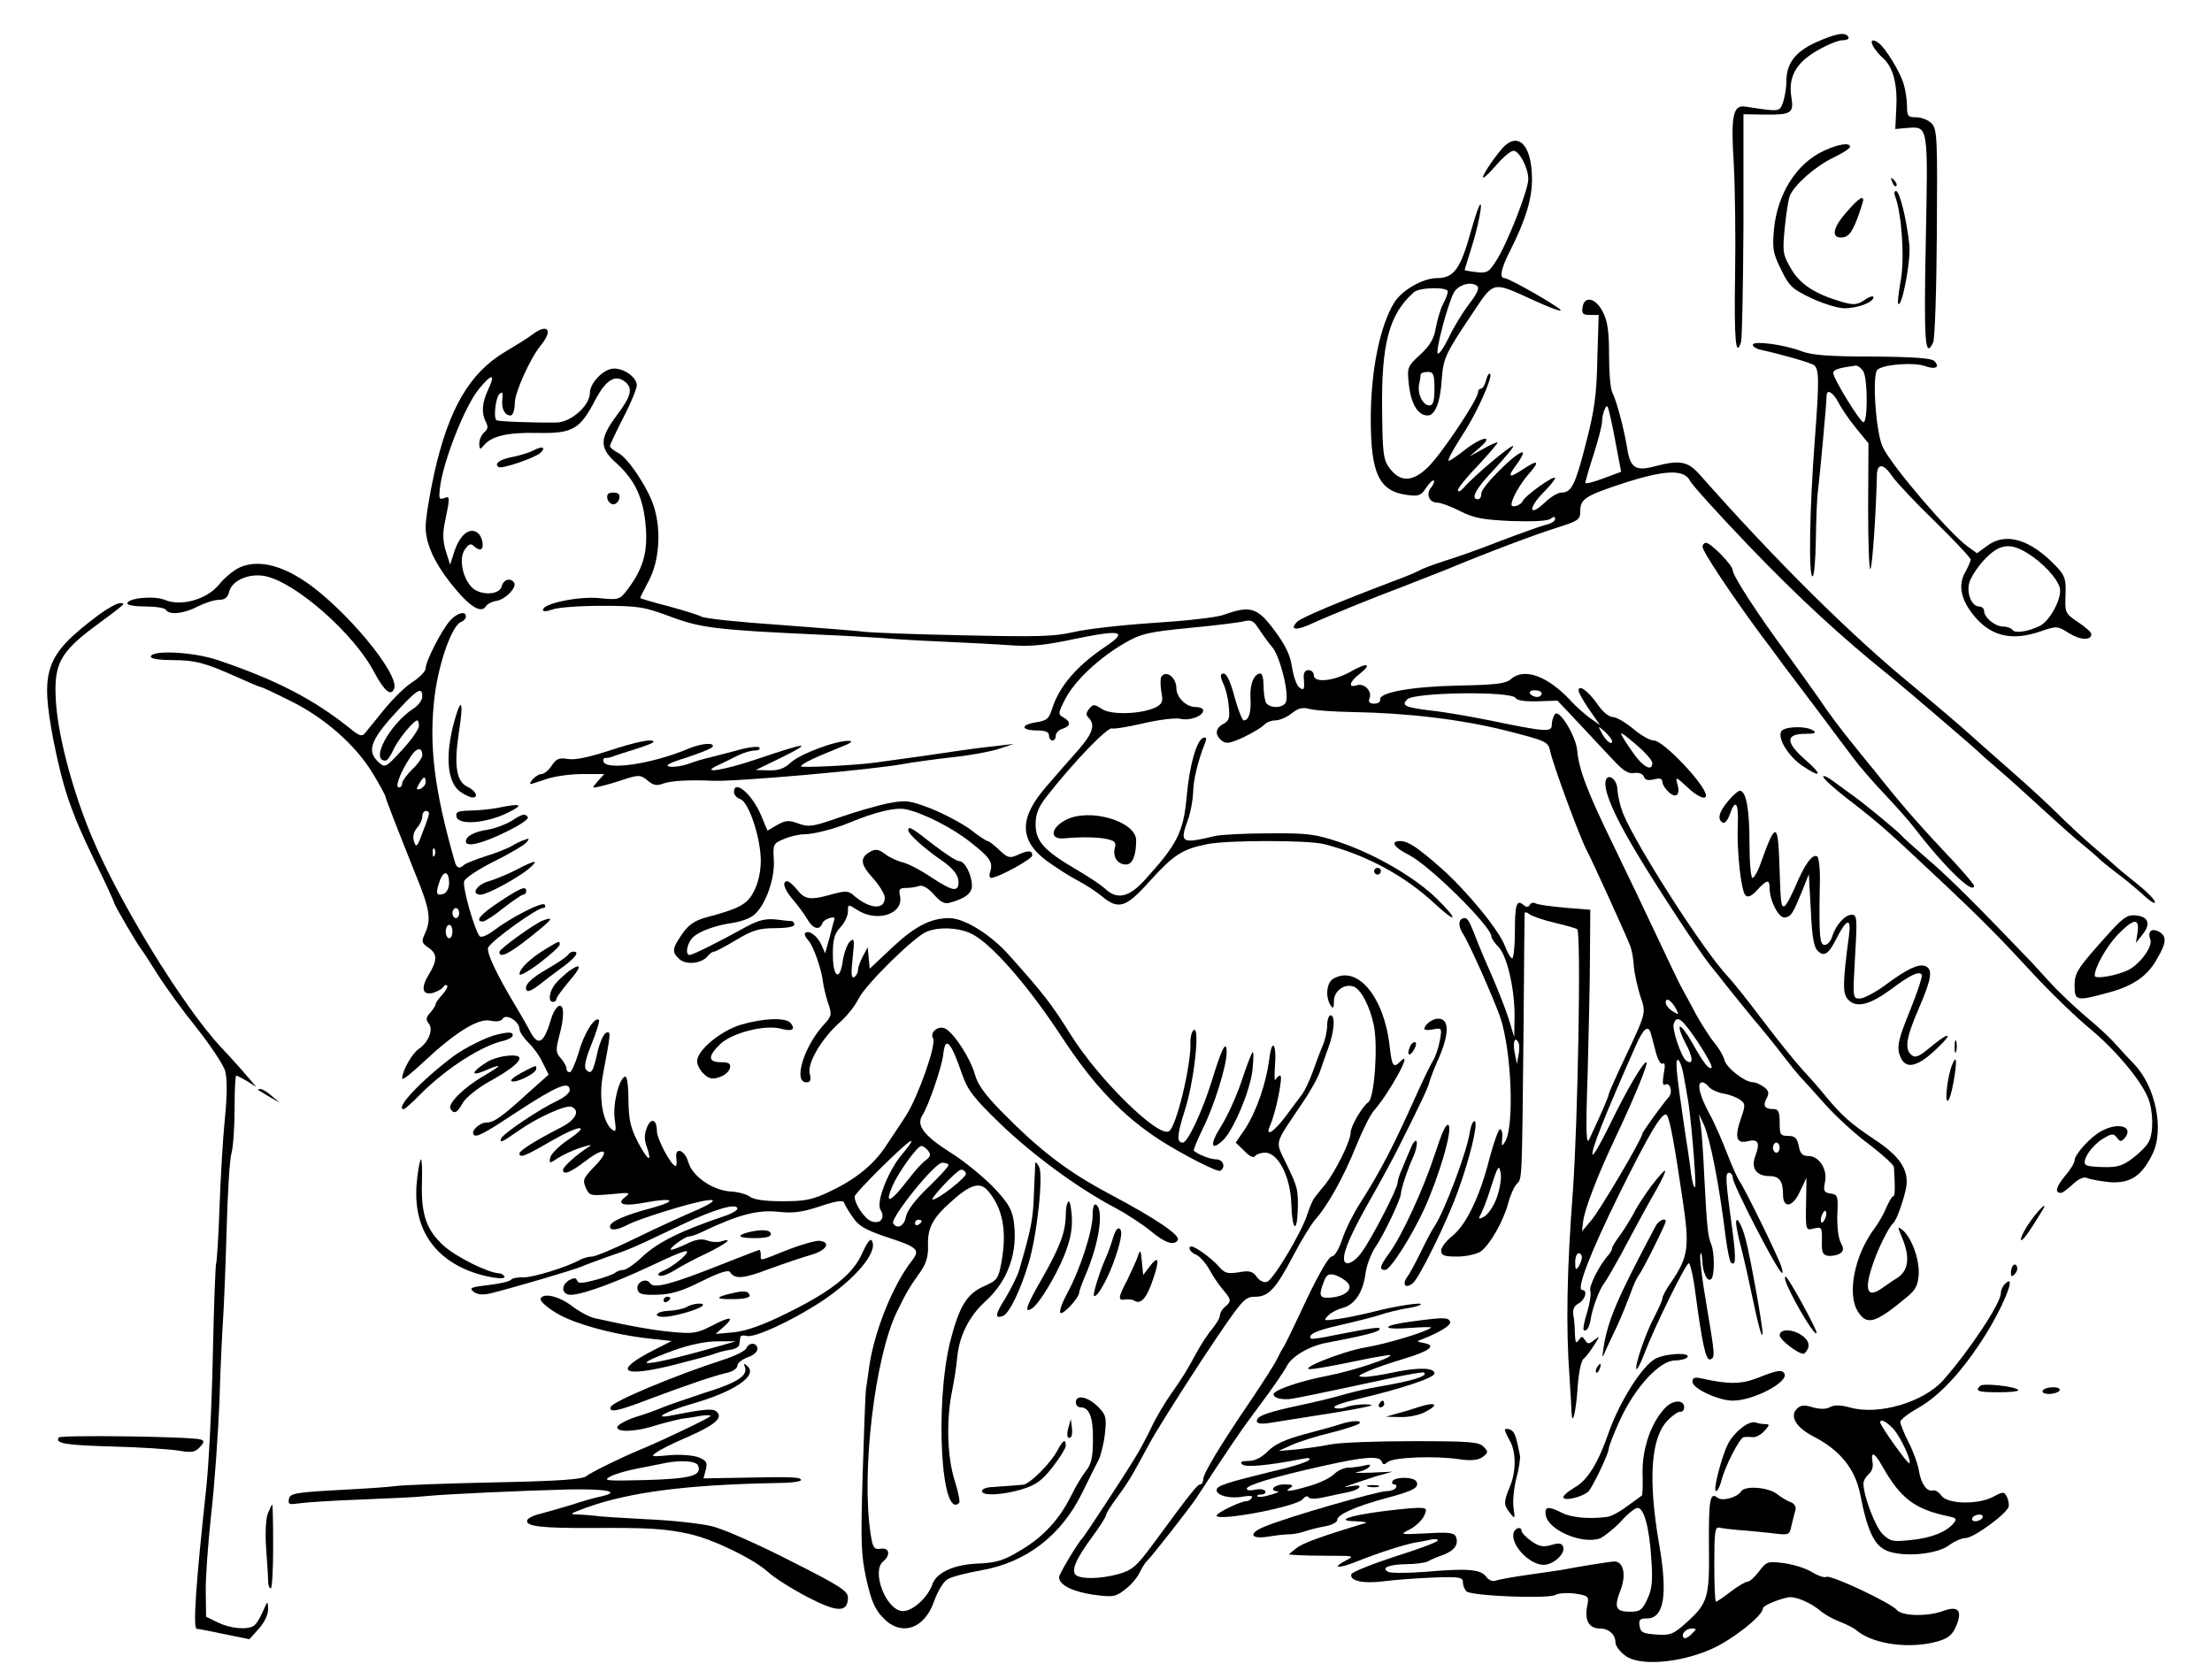 <?xml version="1.0"?>
<svg
    xmlns:rdf="http://www.w3.org/1999/02/22-rdf-syntax-ns#"
    xmlns="http://www.w3.org/2000/svg"
    xmlns:cc="http://web.resource.org/cc/"
    xmlns:dc="http://purl.org/dc/elements/1.1/"
    xmlns:svg="http://www.w3.org/2000/svg"
    xmlns:inkscape="http://www.inkscape.org/namespaces/inkscape"
    xmlns:sodipodi="http://sodipodi.sourceforge.net/DTD/sodipodi-0.dtd"
    xmlns:ns1="http://sozi.baierouge.fr"
    xmlns:xlink="http://www.w3.org/1999/xlink"
    viewBox="0 0 660 501"
    version="1.0"
  >
  <g
      transform="translate(0 501) scale(.1 -.1)"
    >
    <path
        d="m5419 4884c-62-28-89-63-89-117 0-20-5-48-10-63-11-28-8-28-114-12-35 5-42-29-33-168 4-71 6-223 4-337-3-192 2-248 18-197 3 11 6 168 7 349v330l62-1c80-1 89 4 81 52-10 60 14 103 77 139 29 17 63 31 76 31s20 4 17 10c-9 15-35 11-96-16z"
    />
    <path
        d="m5589 4872c5-9 18-26 30-36 30-27 43-79 39-149l-3-62 34 3c65 5 64 12 57-340-6-304-2-350 22-300 5 9 10 156 11 325 2 281 1 311-15 328-9 10-30 19-46 19-25 0-28 3-28 33 0 17-4 47-10 66-9 34-55 109-75 123-18 13-26 8-16-10z"
    />
    <path
        d="m4483 4568c-30-35-65-88-57-88 4 0 22 18 41 40s41 40 49 40c17 0 44-51 44-85 0-32-65-198-97-245-20-32-27-36-58-32-19 2-35 5-35 6 0 2 9 29 19 62 21 65 36 142 27 133-4-3-15-37-26-75-32-116-51-144-103-144-42 0-105-37-127-73-43-70-70-204-70-348 0-163 25-215 108-226 35-5 42-2 57 21 10 15 20 24 23 22 3-3-1-12-8-21-16-19-6-45 18-45 10 0 41-11 68-25 41-21 67-26 154-30 65-2 109 0 117 7 9 7 13 7 13-1 0-6-12-14-27-17-16-4-77-26-138-49-60-24-135-50-165-59-30-10-64-22-74-28-11-6-47-21-80-33-169-64-272-108-285-120-25-25-4-28 41-7 50 23 187 79 273 111 33 13 92 36 130 51 135 56 261 103 330 125 63 20 70 24 70 48 0 38 14 47 126 84 126 41 183 43 201 9 7-14 87-102 177-196 146-152 273-270 429-395 46-38 251-213 262-225 3-3 25-23 50-44s86-76 136-122 104-94 120-106c16-13 36-30 44-38 9-9 34-29 55-45 22-16 57-45 78-64 20-19 37-30 37-24 0 7-21 29-47 50s-57 46-68 56-45 40-75 65c-30 26-75 68-100 93s-83 79-130 120-105 93-130 115c-25 23-101 88-170 145-187 153-410 374-638 632-36 41-60 45-136 25-56-15-72-4-81 55-10 60-32 142-44 165-6 10-10 61-10 111 0 69-4 102-18 129-21 43-56 51-61 15-3-19 1-23 22-23h26l-4-132c-2-108-9-155-34-251-32-125-43-147-73-147-11 0-34-14-51-31-46-43-49-16-4 30 20 20 36 40 36 44 0 12-91-53-97-69-5-12-33-21-33-10 0 17 24 59 50 90 36 40 30 46-15 16-44-29-49-25-19 15 14 19 22 35 16 35-19 0-122-103-122-122 0-10-4-18-10-18-24 0-6 33 50 91 32 35 57 65 55 68-5 5-119-91-147-124-10-11-17-15-18-8 0 7 28 41 63 77 34 37 59 66 55 66s-24-9-45-21l-38-21 30 26c46 40 6 33-46-8-24-19-45-33-47-31s7 20 20 42c13 21 29 47 36 58 33 54 73 145 69 157-2 7-8 1-12-14-4-16-11-28-16-28s-9-5-9-11c0-21-109-184-149-223-46-45-83-46-115-3-18 24-21 43-22 169-3 203 21 291 95 356 18 15 101 16 101 2 0-6-7-24-15-39-8-16-17-48-21-70-5-31-17-52-46-79-39-36-40-38-34-92 7-57 27-90 56-90 22 0 38 40 42 110 5 62 11 75 91 194 66 99 58 97 185 39 41-19 76-32 79-30 5 6-154 97-168 97-16 0-10 29 16 80 48 95 68 160 66 223-2 96-42 135-88 85zm-100-466c-20-26-47-71-60-99-14-29-29-51-33-48-8 5 29 146 48 182 13 23 50 34 69 20 8-6 2-21-24-55zm-103-252c0-37-4-50-15-50-19 0-36 33-31 62 3 13 5 26 5 31 1 4 10 7 21 7 17 0 20-7 20-50zm539-153l18-95-54-20c-29-11-53-17-53-13 0 3 11 42 25 85s25 87 25 97c0 21 11 51 16 46 3-2 13-47 23-100z"
    />
    <path
        d="m5442 4560c-81-37-139-128-149-235-5-56-3-71 21-119 24-50 34-59 91-86 34-16 79-30 98-30 40 0 87 18 87 33 0 5-12 2-26-8-23-15-33-16-68-6-79 23-125 52-152 99-24 41-26 50-19 120 4 42 11 86 15 97 13 33 78 90 131 115 27 13 49 27 49 32 0 13-33 9-78-12z"
    />
    <path
        d="m5646 4467c3-10 9-15 12-12s0 11-7 18c-10 9-11 8-5-6z"
    />
    <path
        d="m5655 4423c19-52 28-179 17-246-7-38-11-72-8-74 11-11 38 130 33 176-8 76-29 161-40 161-5 0-6-8-2-17z"
    />
    <path
        d="m5507 4374c-41-47-44-78-6-72 19 3 33 27 56 101 9 29-10 18-50-29z"
    />
    <path
        d="m1589 4012c-13-10-50-33-82-52-106-63-168-170-211-361-14-64-26-136-26-161 0-54 29-114 89-186 46-55 78-73 91-51 5 7 19 14 32 16 26 4 61 40 52 54-10 16-32 10-37-11-7-27-67-28-91-1-27 30-37 86-19 111 11 16 18 19 26 11 6-6 15-11 19-11 14 0 9 37-6 49-23 19-52-3-69-51l-14-43-13 41c-9 31-10 53-1 93 14 68 14 72-5 64-14-5-15 0-11 33 10 80 74 241 115 292 40 49 52 48 28-2-18-39-20-69-6-96 7-13 6-21-5-30-8-7-15-22-15-34 1-18 2-19 13-6 22 28 70 40 160 38 106-2 127 10 173 98 32 61 60 78 90 54 23-20 17-43-26-100-52-70-52-97 0-143 56-51 81-106 87-192 6-77-10-127-59-190-19-24-24-26-80-20-61 6-168-16-168-35 0-6 11-5 28 1 15 6 81 11 147 11 110 0 127-3 205-32 90-34 139-40 445-54 72-3 155-8 185-10 30-3 114-8 185-11 72-3 164-8 205-11 57-4 102 1 186 19 140 29 162 24 92-23-85-57-137-118-158-183-10-32-16-38-51-43-46-8-42-24 7-24 24 0 34-5 34-15 0-8 5-15 10-15 6 0 10 6 10 14s9 18 20 21c25 8 26 21 3 34-17 9-16 13 6 56 29 55 101 122 177 166 49 28 70 33 192 45 75 7 149 16 164 20 22 5 29 1 44-23 10-15 27-39 39-53 24-27 52-139 42-165-8-20-53-20-61 1-3 9-6 31-6 50s-4 34-9 34c-19 0-32-31-30-72 3-44-5-68-20-68-4 0-16 29-26 65-16 61-29 84-41 72-3-3 0-15 6-27s14-41 16-65c4-37 2-45-15-55-25-13-27-33-6-50 13-11 24-9 66 10 27 13 55 30 61 37s21 13 33 13 34 9 49 21c20 16 33 19 54 13 15-4 72-8 127-9 168-3 324-22 457-55 125-32 127-33 134-64 8-39 90-261 109-295 15-28 117-252 130-286 4-11 9-38 10-60 2-22 11-61 19-87 18-52 19-48-48-190-25-53-46-100-46-104 0-6-23-59-58-134-9-20-11 22-5 190 3 118 7 278 7 355l1 140-76 6c-42 4-81 9-87 13-6 3-14 2-17-4-5-8-11-8-19-1-21 18-26 2-26-81 0-43-4-78-8-78s-14 16-21 35c-17 48-115 167-192 235-71 62-96 79-121 80-31 0-19-19 25-41 63-32 247-214 247-244 0-5 9-19 21-31 26-27 49-127 48-209l-1-60-17 56c-10 31-33 89-51 130s-36 83-40 94c-23 60-30 75-39 75-19 0-22-21-7-45 19-28 91-191 112-250 34-99 43-325 15-372-10-16-11-15-9 9 2 15-1 27-6 28-5 0-19-39-32-88-28-112-69-197-111-231-18-14-33-34-33-43 0-15 9-18 48-18 27 0 57 7 70 15 28 21 67 89 82 144 6 24 18 50 26 58 16 16 15 6 20 478 1 176 3 324 3 329 1 5 7 4 14-2s42-18 76-26c35-8 65-17 67-19 12-12 2-576-13-782-18-236-21-406-10-555 3-47 6-94 6-104 2-46 13-1 18 70 3 46 10 82 18 89 7 5 21 24 31 40 18 28 18 29 1 16-16-13-20-13-28 0-8 12-10 12-19-1-7-11-10-7-11 20 0 19-2 45-5 57-2 15 3 26 16 33 20 11 28 40 11 40-19 0 23 109 110 286 92 186 132 253 143 235 9-13 23-92 46-248 22-146 18-173-34-250-15-21-26-42-26-48s-11-30-24-55c-27-51-60-149-53-156 2-2 12 17 22 43 31 82 125 273 134 273 4 0 14-42 20-92 20-149 31-200 44-195 15 5 14 12-12 167-12 69-20 134-18 145s5 4 6-15c1-39 16-68 27-57 10 10 10 78 0 103-10 24-13 47-21 204-3 69-8 139-11 155l-5 30 15-32c19-43 46-180 65-336 5-38 12-71 15-74 15-15 16 10 6 88-22 159-23 179-11 179 6 0 11-7 11-15 0-9 30-73 66-143 67-129 93-169 79-122-9 29-112 239-125 255-5 7-21 42-35 78-14 37-38 93-55 124-30 55-38 93-21 93 5 0 14-6 20-14 7-8 27-17 45-20s40-12 49-19c15-11 15-16 1-56-19-55-13-75 20-67 32 8 38-4 24-42-15-38 2-62 42-62 29 0 40-15 40-55 0-43 29-38 50 8l20 42-1-65c-2-94-2-93 24-86 22 5 24 3 23-37-1-35 2-42 19-45 11-1 27 2 35 7 11 8 12 14 2 33-7 13-11 50-10 83 3 56 1 60-20 63-20 3-22 8-17 33 9 38-17 79-49 79-18 0-25 7-29 30-5 24-12 30-32 30-23 0-25 4-25 40 0 32-4 40-18 40-27 0-33 10-21 32 8 15 7 23-8 34-10 7-24 14-32 14-25 0-80 43-86 67-3 12-16 34-29 50-13 15-37 53-54 83-16 30-37 69-46 85-9 17-41 84-72 150s-89 188-129 270c-79 162-104 228-109 285-4 44-55 127-67 108-5-7-9-21-9-32 0-22-21-20-185 14-55 11-133 25-173 29-80 10-92 15-73 34 21 21 310 25 323 4 5-8 29-11 66-10l59 2 68-72c37-40 83-89 103-110 26-28 42-37 58-34 14 2 25-2 29-11 3-10 13-12 30-8 18 5 25 2 25-7 0-8 9-22 19-31 23-21 36-7 25 27-5 19-2 18 28-10 31-30 58-42 58-27 0 30-127 164-155 164-12 0-40 16-62 35-23 19-50 35-61 35s-31 16-46 39c-28 39-56 60-56 40 0-6 14-31 32-57l32-46-30 21c-16 12-40 33-54 48-70 77-142 104-182 68-15-13-44-17-156-19-142-3-239-21-234-42 1-7-7-12-18-12-13 0-18 5-14 15 9 22-15 47-37 40-28-9-23 10 8 34 39 31 22 35-28 6-50-28-109-34-109-10 0 8-7 15-16 15-10 0-15-8-14-22 3-36 1-41-14-29-8 7-17 34-21 60-5 35-19 65-52 109-51 69-72 76-152 47-23-8-114-18-208-24-93-6-199-18-238-27-60-14-108-15-335-10-146 3-278 8-295 11-16 2-128 11-248 20-119 8-225 19-235 25-9 5-54 19-99 31-46 12-83 23-83 24 0 2 12 26 27 54 30 58 36 147 15 216-16 55-77 147-107 163-14 7-25 16-25 21 0 4 18 42 40 85 22 42 40 86 40 96 0 23-36 50-68 50-30 0-72-42-72-73 0-37-56-87-99-88-70-1-176 3-180 7-9 8-2 67 9 78 9 8 11 5 9-14-4-29 7-50 24-50 7 0 13 15 13 38 1 34 47 134 78 172 37 45 20 66-25 32zm3011-1072c0-5-6-10-14-10s-18 5-21 10c-3 6 3 10 14 10 12 0 21-4 21-10zm210-142c0-14-19 1-31 25-12 22-12 22 10 3 11-11 21-23 21-28zm120-65c0-28-30-11-62 37-43 63-42 65 10 21 29-24 52-50 52-58zm71-734c9-18 9-19-10-7-12 7-21 19-21 26 0 17 17 7 31-19zm65-99c26-39 44-73 41-76-7-8-24 13-58 74-17 30-33 51-37 48-3-4 5-27 18-51 22-41 23-65 2-51-15 9-44 95-38 111 10 27 24 16 72-55zm-141 28c2-7 9-32 15-56s15-40 21-36c7 4 8-7 3-31-4-25-3-36 4-32 14 9 24-21 12-36-25-29-80-106-80-111 0-14-128-231-153-259l-27-32 4 32c5 37 43 136 96 248 57 120 100 225 92 225-10-1-57-80-109-187-25-51-48-92-51-89-7 8 36 116 128 324 23 52 37 64 45 40zm-394-66l-5-27-6 30c-7 33-1 54 10 35 4-6 4-23 1-38zm494-69c5-27 9-52 10-58 9-40 27-255 23-266-3-8-8 9-12 36-3 28-13 93-21 145-24 164-28 203-17 196 5-3 13-27 17-53zm285-208c0-8-4-15-10-15-5 0-10 7-10 15s5 15 10 15c6 0 10-7 10-15zm-845-152c-9-24-26-48-37-54-17-9-18-8-9 9 6 11 18 42 26 68 25 78 28 82 33 50 2-16-4-49-13-73zm981-59c-4-9-9-15-11-12-3 3-3 13 1 22s9 15 11 12c3-3 3-13-1-22zm-726-116c0-7-5-20-10-28-8-12-10-9-10 13 0 15 5 27 10 27 6 0 10-6 10-12z"
    />
    <path
        d="m5230 3981c0-6 12-13 28-16 52-11 147-38 155-45 15-13 15-48 2-221-16-209-19-409-7-409 5 0 9 49 10 108 1 60 3 128 7 153 6 51 25 258 25 277 0 23 19 12 36-20 9-18 33-53 53-77l36-44-1-194c0-107 3-188 7-181 6 11 17 175 19 276 0 41 19 41 47-1 13-18 70-79 128-135 58-57 105-107 105-112 0-4-7-21-16-37-24-41-12-89 34-140 49-53 108-65 188-38 52 18 53 17 88-5 34-21 66-22 66-2 0 5-18 21-39 35-39 26-40 28-38 81 2 48-2 58-27 85-78 82-151 104-207 62l-30-22-28 20c-54 39-224 237-253 296-21 41-33 219-16 232 20 16 107 22 140 11 33-12 48-4 29 15-8 8-62 12-184 13-129 0-182 4-212 16-53 20-145 32-145 19zm330-80c13-25 13-151 0-151-10 0-90 130-90 147 0 10 16 15 67 22 7 0 17-8 23-18zm488-541c46-28 91-76 98-105s-29-98-60-113c-35-17-74-23-81-12-3 5-16 10-27 10-25 0-58 27-58 47 0 7-7 13-15 13-21 0-37 37-30 68 3 15 23 47 44 70 45 48 76 54 129 22z"
    />
    <path
        d="m1590 3665c-14-7-42-15-62-19-37-7-55-20-40-30 10-6 110 28 125 43 17 17 5 21-23 6z"
    />
    <path
        d="m1812 3523c2-10 10-18 18-18s16 8 18 18c2 12-3 17-18 17s-20-5-18-17z"
    />
    <path
        d="m5080 3378c0-14 85-141 167-253 29-38 64-86 78-105 15-19 60-80 102-135 41-55 88-118 105-140 16-22 57-69 91-105s75-82 90-102c90-117 177-201 177-171 0 3-26 34-57 68-107 113-162 176-240 275-7 8-38 46-69 85-31 38-73 94-93 125-21 30-66 93-100 140-86 116-161 232-161 248 0 15-65 82-80 82-5 0-10-5-10-12z"
    />
    <path
        d="m714 3316c-17-8-44-30-60-50-36-45-114-67-163-46-32 13-111 5-111-11 0-5 24-9 54-9s58-4 61-10c10-16 53-12 95 10 22 11 50 20 64 20 17 0 26 7 30 25 9 34 62 56 110 45 92-21 264-173 323-287 30-56 50-72 59-48 17 43-147 240-266 320-76 51-144 65-196 41z"
    />
    <path
        d="m293 3174c-159-120-174-163-133-376 28-140 52-212 121-354 33-67 59-124 59-127 0-6 69-125 83-142 4-5 26-39 48-74s74-107 116-159c41-52 80-110 85-129 6-23 6-72-1-141-6-59-13-179-16-266s-8-162-10-166c-2-3-7-128-10-276s-12-327-20-399c-30-276-40-415-28-416 9-1 17-2 98-19l59-12 28 31c17 19 28 42 28 59-1 26-1 26-16-8-8-19-20-38-27-42-20-13-70-8-107 10l-35 17-1 75c-1 41 7 145 16 230 10 85 21 241 25 345 3 105 9 215 11 245s7 145 10 255 9 216 15 235c5 19 9 79 9 133 0 53 2 97 5 97s18-8 33-17l27-17-30 35c-16 19-50 57-76 84-114 123-304 433-386 630-60 144-104 315-107 418-4 95 16 132 112 204 101 75 99 73 80 73-9 0-38-16-65-36z"
    />
    <path
        d="m1343 3158c-25-28-73-121-73-143 0-8-18-27-40-41s-60-52-85-83-50-62-56-69c-9-11-17-8-42 12-110 89-223 147-397 206-74 25-200 31-200 10 0-6 28-10 64-10 69 0 98-8 194-51 35-16 66-29 69-29 4 0 44-19 90-42 102-50 197-134 247-219 20-33 36-63 36-66 0-5 35-95 91-235 42-103 46-132 27-174-11-24-10-28 10-42 27-18 28-37 1-81-24-40-19-62 13-54 13 4 26 11 30 17s9 8 12 5-3-15-14-27-20-24-20-28-7-16-16-26c-13-14-14-21-5-32 15-18 0-56-29-76-21-14-50-66-50-89 0-6 28 16 63 49 95 89 164 132 200 124 19-4 32-2 37 6 10 16 50-8 50-31 0-8 12-26 26-40 14-13 34-40 43-60l18-36-56-50c-82-75-107-93-129-93-21 0-49-26-38-37 8-8 34 6 126 67 122 80 160 96 160 66 0-7-17-22-37-31-55-26-162-98-168-113-5-15 4-10 50 22 56 40 142 79 160 73 27-11 13-39-30-61-78-40-125-70-125-78 0-15 16-9 95 37 87 50 121 51 48 2-26-18-49-41-51-51-4-19-3-19 23-2 14 9 45 24 68 31 28 9 36 10 23 2-36-23-76-59-76-68 0-17 21-9 67 26 58 45 76 34 27-16-34-35-36-41-26-64 11-24 14-24 74-19 57 6 61 5 44-8-29-22-6-29 58-17 87 16 100 6 21-16-80-21-125-41-125-55s21-12 55 6c33 17 183 64 230 71 41 7 23-8-44-36-30-13-105-47-166-77s-119-54-128-54c-10 0-25-4-35-9-41-23-140-53-169-53-18 1-35-3-38-7-3-5-33-12-67-16-53-6-59-9-45-20 12-9 28-10 50-5 62 15 252 71 272 80 11 5 47 18 80 30 65 22 70 24 219 95 99 47 166 66 166 48 0-5-15-14-32-20-134-45-206-80-253-125-22-21-47-38-55-38-9 0-20-4-25-9-6-4-32-14-59-21-38-10-51-11-54-2s-9 9-23 2c-22-13-25-36-5-43 21-8 119 25 241 82 87 41 115 52 115 45 0-10-43-44-70-56-15-6-20-12-12-15 7-3 27 5 45 16 17 11 60 34 94 50 60 29 85 49 44 36-10-3-28-2-41 3-16 6-35 3-61-10-21-10-42-18-46-18-12 1 40 40 53 40 6 0 24 6 40 14 109 52 167 67 232 59 40-4 68 0 119 17 44 15 68 19 71 12 2-6 13-26 26-44 17-26 37-38 99-59 95-31 103-38 79-70-57-72-112-209-128-314-4-27-8-59-10-70s-6-125-10-253c-6-205-5-242 11-315 14-62 25-90 49-114 53-58 124-36 153 48 10 28 27 58 39 65 11 8 58 20 104 28 133 24 237 104 299 231 19 39 41 83 49 98 7 15 16 51 19 80 5 47 3 55-22 80-30 29-65 36-65 12 0-8 6-15 14-15 26 0 38-29 37-97 0-52-5-73-21-93-11-14-30-45-42-70-36-73-83-125-150-165-52-32-73-38-124-41-76-2-129-26-142-62-15-42-62-83-91-80-49 6-91 119-56 148 23 19 19 42-7 38-20-3-24 3-30 42-29 184 12 529 78 665 27 56 39 76 72 122 16 24 22 45 21 75-2 52 13 82 67 130 58 53 87 62 111 35 45-52 58-120 41-214-9-49-12-54-53-72-51-23-73-60-100-165-46-188-27-535 27-481 3 3-3 34-14 68-22 70-25 180-7 267 6 30 13 75 15 99 6 64 36 124 84 167 69 63 99 149 84 244-6 34-19 54-63 100-31 31-86 76-123 99-82 52-106 83-85 114 18 29 56 140 61 177 6 60 22 45 57-57 16-46 34-70 116-149 96-92 232-192 343-250 30-16 76-46 101-66 44-37 72-47 83-29 9 14-63 63-204 138-124 66-206 128-322 246-48 49-71 80-79 110-13 47-61 122-88 137-21 11-48-11-37-29 11-17-45-175-81-231-20-30-47-72-61-92-35-53-87-96-162-132-56-27-76-31-146-31-54 0-86 5-97 14-10 7-35 14-56 15-54 3-115 45-127 87-11 38-41 48-36 12 2-13 1-23-2-23-13 0-56 81-56 104 0 36-18 42-30 10-8-19-8-37 0-57 17-50 3-42-27 15-22 43-27 66-28 126 0 43-4 71-10 69-18-6-37-81-31-126 5-36 4-41-8-32-28 23-40 96-27 164 24 126 24 130 10 125-8-3-19-28-26-57-13-60-19-69-34-54-7 7-3 30 16 77 15 37 25 70 22 72-12 12-45-41-60-96-10-33-22-60-27-60-6 0-10 5-10 12 0 6-8 20-17 30-15 16-15 25-5 64 16 58 16 97 0 92-7-3-17-18-22-34-23-79-40-89-65-41-6 12-25 45-41 72-58 96-91 166-83 178 14 23 145 117 163 117 6 0 9 4 5 10-6 10-99-37-153-78-19-14-36-21-41-16-15 18-52 147-46 164 3 10 43 36 89 59s89 48 96 56c11 13 10 14-6 8-10-3-28-12-39-19-11-6-45-20-75-29-30-10-59-21-65-26-14-13-22-11-28 9-62 217-78 350-60 496 13 101 52 210 79 220 8 3 14 10 14 16 0 18-26 11-47-12zm-83-227c0-10-12-27-27-36-71-47-129-155-83-155 6 0 16 15 24 33 13 29 60 87 71 87 3 0 5-8 5-17-1-10-23-42-51-72-48-52-50-53-69-36-36 32-25 65 46 143 68 75 84 85 84 53zm0-175c0-7-13-26-30-42-16-16-30-35-30-41 0-7-4-13-10-13-12 0 3 42 32 87 19 32 38 36 38 9zm10-80c0-8-7-16-15-20-13-4-14-2-5 14 13 23 20 26 20 6zm10-93c0-5-8-30-19-57-16-44-19-47-26-27-4 15-1 28 9 40 9 10 16 25 16 34s5 17 10 17c6 0 10-3 10-7zm17-125c-3-8-6-5-6 6-1 11 2 17 5 13 3-3 4-12 1-19zm43-84c0-14-7-27-15-31-23-8-26 0-14 35 12 36 29 34 29-4zm30-89c0-8-4-15-10-15-5 0-10 7-10 15s5 15 10 15c6 0 10-7 10-15zm-20-55c0-11-4-20-10-20-5 0-10 9-10 20s5 20 10 20c6 0 10-9 10-20zm1343-663c-41-47-80-144-66-167 15-24 1-44-26-35-20 6-51 51-51 74 0 11 163 172 169 166 2-3-10-19-26-38zm76 9c9-11 8-17-6-28-11-7-34-33-53-58-54-70-72-77-47-19 18 41 74 119 86 119 5 0 14-6 20-14zm61-43c0-5-27-34-60-66-38-36-63-69-67-88-5-28-26-39-38-20-9 16 124 181 146 181 10 0 19-3 19-7zm52-25c4-10-83-78-99-78-11 0 72 88 84 89 6 1 13-4 15-11zm-132-142c0-3-4-8-10-11-5-3-10-1-10 4 0 6 5 11 10 11 6 0 10-2 10-4z"
    />
    <path
        d="m3465 2990c-3-5-3-25 0-44 6-29 3-36-15-46-40-21-134-25-162-6-23 15-26 15-38 1-10-12-10-19-2-27 21-21 13-47-34-100-26-29-66-75-90-103-84-95-84-162-1-224 29-21 71-48 93-59 23-12 55-33 72-47 49-41 72-34 143 46 72 79 97 95 172 110 63 12 298 12 347 0 126-32 241-94 331-178 67-62 72-50 6 15-64 63-184 133-291 169-72 24-95 27-211 26-71 0-143-4-160-8-101-24-106-21-80 50 8 22 14 58 15 80 0 36 15 97 36 149 5 13 3 17-6 14-19-6-41-81-49-173-10-110-28-144-127-253-46-50-81-58-117-24-12 11-51 37-87 58-94 55-120 83-120 134 0 31 8 51 33 83 80 103 184 210 195 203 4-2 45 4 92 15 46 11 96 17 111 14 29-7 69 8 69 25 0 6-11 10-23 10-28 0-57 29-57 56 0 32-31 56-45 34z"
    />
    <path
        d="m1356 2859c-29-104-22-186 19-213 13-9 29-16 35-16 19 0 10 20-15 32-33 15-41 62-26 161 15 94 8 111-13 36z"
    />
    <path
        d="m5314 2826c-9-23 23-73 63-101 58-39 63-29 9 18-59 52-59 77 1 77 28 0 34 3 23 10-23 15-90 12-96-4z"
    />
    <path
        d="m1815 2769c-58-19-101-28-121-24-26 4-34 1-48-20-9-14-23-25-30-25s-19-7-26-15-10-15-7-15c2 0 24 7 47 15s72 15 108 15h65l-19-21c-19-22-19-22 6-16 14 3 46 12 72 21 44 14 49 14 70-3 17-15 28-17 48-9 22 8 79 11 145 8 63-4 480 33 570 50 28 5 93 14 145 20 52 5 115 17 140 25l45 15-50-6c-27-3-61-7-75-9s-79-11-145-21c-66-9-131-18-145-20-59-8-220-16-220-11 0 7 40 26 115 56 34 13 43 20 27 20-38 1-145-39-173-65-18-17-36-24-65-23l-39 1 80 39c93 46 72 44-75-6-103-35-178-46-114-17 16 8 42 20 57 28 16 8 38 14 48 14 11 0 18 4 15 9-3 4-29 2-58-6s-69-18-88-23c-19-4-49-13-67-20-17-6-42-10-55-8-16 3-2 11 50 27 39 13 75 27 78 32 8 14-33 11-71-5-114-48-255-67-255-36 0 6 3 9 8 8 4 0 14 1 22 5 8 3 39 13 68 22 28 9 52 18 52 21 0 11-53 0-135-27z"
    />
    <path
        d="m5440 2692c0-6 39-41 88-78 85-66 109-88 277-246 110-104 155-149 265-268 52-56 128-129 167-161 75-62 150-152 172-205 16-39 17-105 2-132-6-12-27-33-47-48-28-22-46-28-85-27-28 0-53 3-56 7-12 12 17 56 49 76 29 18 34 18 44 5s13-13 24-1c27 34-19 48-69 21-32-16-81-70-81-88 0-7-13-29-30-48-26-33-30-49-10-49 4 0 20 12 35 26 18 17 33 23 44 18 9-4 39-9 66-12 60-4 94 17 126 81 38 73 11 205-54 272-12 12-35 37-52 56-16 19-57 57-90 84-33 28-83 75-110 105-28 30-52 57-55 60-156 163-249 256-305 303-38 33-74 65-80 72-13 15-122 105-155 127-14 10-37 27-52 38-16 12-28 17-28 12z"
    />
    <path
        d="m4790 2671c0-32 29-98 84-191 56-96 196-310 229-351 12-14 33-41 47-59s50-62 80-99c31-36 71-86 90-111s41-52 49-61c9-9 43-47 76-84s93-92 133-121c39-30 72-60 73-67 4-66 3-87-2-87-4 0-12-15-20-32-7-18-23-47-36-64-60-80-83-197-49-249 27-42 52-34 148 46 24 20 31 34 33 67 2 44-21 108-48 131-16 12-16 11-2-22 25-60 20-100-16-122-9-5-28-19-43-29-43-31-54-9-31 62 16 51 49 118 64 132 11 9 33 75 39 109 7 51-20 91-96 141-71 47-99 73-146 130-15 19-47 55-70 80s-74 89-115 143c-40 53-87 113-105 132-73 77-274 391-314 489-8 21-15 52-16 69-1 37-36 54-36 18z"
    />
    <path
        d="m2190 2646c0-8 8-17 19-21 25-8 61-116 61-184 0-32-8-67-20-90-20-40-42-52-147-80-31-9-50-22-68-49-30-43-31-54-7-75 19-17 65-13 83 9 6 8 15 14 20 14 4 0 34 16 66 35 48 29 68 35 116 35 31 0 57 4 57 10s-3 10-7 11c-5 0-26 2-48 5-30 3-51-2-85-20-83-46-163-86-172-86-15 0-8 37 11 54 20 18 68 35 119 42 19 3 44 11 57 20 35 23 67 106 64 166-3 48-2 51 30 64 18 8 45 14 58 14 29 0 93 16 138 35 77 32 136 46 167 40 52-11 139-55 193-98 59-46 68-60 60-87-4-11-3-20 2-20 20 0 123 56 123 67 0 16-12 16-45 1-22-10-29-8-53 15-16 15-31 27-35 27s-27 15-51 34c-24 18-77 46-116 62-65 25-76 27-128 17-31-6-97-25-146-42-80-28-92-30-123-19-29 11-39 10-64-4l-29-17-21 50c-27 61-79 104-79 65z"
    />
    <path
        d="m5156 2619c-27-32-33-54-16-64 6-4 15 7 21 24 17 49 27 36 24-31-3-81 10-197 23-210 7-7 18-3 35 16 29 31 37 33 37 6 0-38 28-92 46-88 19 3 23 11 52 81l19 48 6-106c3-76 9-112 20-122 19-20 33-11 57 37 30 59 44 62 37 9-19-143-20-175-2-193 25-25 64-15 128 32 57 43 84 55 91 43 3-4-13-52-35-107-33-80-39-105-32-129 14-47 48-44 106 10 58 53 47 60-13 10-33-28-45-33-56-24-22 18-17 51 21 139 39 90 43 118 19 127-20 7-53-8-119-57-30-22-64-40-76-40-21 0-21 1-14 125 7 118 6 125-11 125-20-1-47-31-58-67-4-13-14-23-22-23-15 0-17 31-14 187 1 39-3 74-8 77-14 9-37-23-65-89-14-33-29-60-34-60-9 0-10 8-14 133-4 118-12 118-54 0-9-27-21-48-26-48s-9 47-9 104c0 102-10 156-29 156-5 0-21-14-35-31z"
    />
    <path
        d="m1485 2599c-22-4-59-8-83-8-36-1-43-4-40-18 5-26 84-21 150 10 54 26 45 31-27 16z"
    />
    <path
        d="m1526 2560c-16-10-48-22-70-26-42-6-66-20-66-35 0-18 45-8 117 27 40 19 71 39 68 45-8 12-15 11-49-11z"
    />
    <path
        d="m3180 2563c-46-24-49-59-5-55 54 5 106 4 132-3 20-5 24-10 19-27-6-26 9-48 34-48 19 0 30 27 30 72 0 57-139 98-210 61z"
    />
    <path
        d="m2710 2532c0-11 46-52 90-83 42-28 59-48 60-71 0-31-17-28-77 11-32 22-72 43-88 47-17 4-41 15-54 25-18 14-28 16-43 8-33-18-32-37 6-79 20-22 36-49 36-59 0-38-46-34-93 7-16 14-24 14-65 3-64-18-80-16-103 13-11 14-25 26-30 26-17 0-9-25 17-55 14-16 33-42 42-57 18-31 37-36 46-13 4 12 37 23 36 13-1-2-7-25-14-53l-14-50-12 27c-12 26-38 44-48 33-3-3 2-13 10-22 16-17 40-89 44-126 1-10 7-36 14-58 13-37 12-41-12-67-60-66-92-172-52-172 12 0 15 6 10 26-8 31 36 106 92 155 20 18 44 48 54 69 22 43 167 186 204 200 36 14 89 12 127-4 58-24 169-150 272-306 97-149 185-241 300-315 70-44 168-94 176-89 17 10 9 34-12 34-17 0-54 14-67 26-2 1 10 31 27 66 34 68 71 188 71 227 0 41-15 12-44-84-28-90-72-185-87-185-19 0-17 23 6 96 28 86 46 252 27 240-6-4-11-21-10-39 2-66-42-250-64-263-32-20-209 154-292 286-60 96-83 125-183 237-56 64-136 113-181 113-55 0-103-25-169-87l-68-64-3 32-3 32-15-28c-8-15-14-33-14-41 0-7-5-16-11-20-9-5-10 10-5 56 6 55 5 62-7 51-8-6-18-32-22-57-9-65-30-52-30 19 0 44 5 61 23 80 12 13 22 34 22 46 0 23 0 23 27 6 60-40 142-12 128 43-4 18-1 22 19 22 13 0 31 3 39 6 10 3 26-6 43-25 20-23 33-30 48-25 45 12 66 28 66 50 0 33-21 74-38 74-8 0-43 23-78 50-65 51-74 56-74 42z"
    />
    <path
        d="m1540 2414c-25-13-62-28-82-34-36-10-54-40-24-40 19 0 104 46 141 75 37 31 24 30-35-1z"
    />
    <path
        d="m4100 2410c0-5 5-10 10-10 6 0 10 5 10 10 0 6-4 10-10 10-5 0-10-4-10-10z"
    />
    <path
        d="m1492 2320c-58-38-77-60-51-60 6 0 34 18 61 40 28 22 55 40 59 40 5 0 9 5 9 10 0 17-14 12-78-30z"
    />
    <path
        d="m6299 2232c-102-113-109-124-109-164 0-44 6-46 91-23 79 20 124 49 153 100 31 52 32 71 7 85-22 11-34 0-25-24 8-20-30-72-64-90-36-18-102-29-102-18 0 25 34 85 68 122 48 49 66 52 60 8l-5-32 19 24c26 32 19 54-18 58-25 3-37-5-75-46z"
    />
    <path
        d="m1620 2263c-26-10-130-85-130-94 0-20 29-6 94 46s72 61 36 48z"
    />
    <path
        d="m1630 2179c-47-28-80-60-80-76 0-7 27 8 60 33s60 50 60 55c0 12 0 12-40-12z"
    />
    <path
        d="m1695 2161c-3-6-30-24-61-42-53-30-74-53-61-66 4-3 20 5 36 18s48 37 70 53c39 29 51 46 32 46-6 0-12-4-16-9z"
    />
    <path
        d="m1699 2113c-13-10-32-27-41-38-19-22-24-55-8-55 6 0 10 4 10 8 0 5 16 27 36 51 40 46 41 60 3 34z"
    />
    <path
        d="m3978 2089c-20-11-24-55-8-79 8-12 10-9 10 12 0 30 30 53 58 44 22-7 49-58 61-115 13-61 2-217-16-230-19-14-53-72-53-91 0-25-44-114-76-155-14-16-28-35-33-41-4-5-14-28-21-50-17-53-100-192-119-199-9-4-22 2-31 14-12 17-22 20-54 14-34-5-42-3-60 18-20 23-69 59-81 59-13 0-3-19 13-24 10-4 28-23 40-44 11-21 30-48 41-61 25-29 26-35 6-51-8-7-15-18-15-25 0-8-11-26-24-42-13-15-34-48-47-72-30-55-36-65-77-124-18-26-45-71-58-100-14-29-35-68-47-87-31-52-151-234-157-240-12-11-70-107-70-117 0-23 40-43 101-52 59-8 67-7 94 14 17 12 37 35 45 51s17 31 21 34c15 14 127 157 149 190 98 150 133 202 190 278 36 48 72 100 80 116 15 29 69 60 120 69 105 20 151 31 156 39 6 10-18 6-136-17-36-8-66-12-68-10-12 12 17 25 85 40 43 10 96 23 118 30 22 8 58 16 79 20 22 3 42 8 45 12 8 8-78-5-142-22-29-7-74-17-102-21-45-6-48-6-33 9 8 9 27 19 42 23 37 9 62 45 70 101 3 26 17 63 31 83 23 33 75 142 75 158 0 13 21 76 37 110 8 18 12 38 10 45s-10-1-17-18c-7-16-19-44-26-62-8-17-14-36-14-43 0-17-78-168-107-207-24-34-53-44-53-19 0 26 24 80 78 175 30 53 67 121 82 151 66 131 92 186 95 201 2 8 12 35 23 60 37 81 38 129 3 129-17 0-41-18-41-31 0-3 12-4 26-1 26 5 27 4 20-34-4-21-13-48-20-59s-30-58-51-105c-69-154-107-227-167-321-20-31-44-79-53-107-10-30-23-52-32-52-8 0-38-52-74-127-33-71-64-135-69-143-6-8-14-24-19-35s-39-65-76-120c-96-141-145-223-145-240 0-8-4-15-9-15-8 0-29-26-142-180-49-66-61-76-103-88-53-14-105-15-124-4-18 12-3 48 48 117 22 30 40 58 40 63s15 29 33 53c35 48 41 58 95 158 19 36 91 150 159 254 119 179 126 187 157 187 41 0 62 22 116 125 23 44 52 91 64 105 37 41 85 127 122 219 19 47 43 95 53 106 49 56 121 189 79 147-21-21-25-14-32 48-17 147-97 241-168 199zm41-905c20-19-1-41-44-46-38-4-42 3-25 47 8 21 14 25 33 20 12-4 28-13 36-21z"
    />
    <path
        d="m3960 1950c0-16-6-44-14-62s-21-54-30-79-23-54-31-65c-8-10-29-39-47-63-38-51-65-67-48-29s39 148 30 148c-5 0-11-6-14-12-3-7-4 10-2 38 6 70-9 89-17 22-9-70-38-155-72-207l-28-41 26-25c15-16 28-22 32-15 3 5 17 10 30 10 39 0 76-73 78-154 2-73 16-90 19-23 2 65 1 72-33 142-35 74-40 53 48 185 24 35 47 77 52 94 6 17 17 49 25 71 17 46 21 95 6 95-5 0-10-13-10-30z"
    />
    <path
        d="m2211 1952c-60-18-131-76-131-109 0-11 9-28 20-38 16-15 26-17 48-9 15 5 28 17 30 27 3 13-4 17-27 17-39 0-40 18-1 55 35 33 134 58 180 45 33-9 45-3 29 17-15 17-79 15-148-5z"
    />
    <path
        d="m1485 1923c-32-7-98-40-132-65-98-74-177-158-148-158 3 0 28 22 55 50 74 73 180 141 243 154 15 4 27 11 27 16 0 10-10 11-45 3z"
    />
    <path
        d="m5832 1885c0-16 2-22 5-12 2 9 2 23 0 30-3 6-5-1-5-18z"
    />
    <path
        d="m4206 1884c-10-25 1-29 14-5 6 12 7 21 1 21-5 0-12-7-15-16z"
    />
    <path
        d="m3706 1788c-15-46-43-108-62-138-35-55-32-78 5-43 31 29 82 150 88 210 3 29 4 53 1 53s-17-37-32-82z"
    />
    <path
        d="m1454 1841c-47-29-52-45-9-27 56 24 56 19 0-14-60-34-110-84-101-99 11-17 20-13 37 18 9 15 43 43 75 61 65 36 94 59 94 72 0 15-65 8-96-11z"
    />
    <path
        d="m5825 1833c-13-30-22-103-15-108 5-3 13 23 19 57 11 63 9 83-4 51z"
    />
    <path
        d="m1555 1808c-22-12-35-23-28-25 15-5 73 24 73 37 0 12 3 13-45-12z"
    />
    <path
        d="m771 1757c2-2 18-11 34-21l30-17-24 20c-13 12-28 21-34 21s-8-1-6-3z"
    />
    <path
        d="m4385 1628c-10-60-75-233-105-278-6-8-24-42-40-75s-35-68-42-77c-16-23-3-35 18-17 19 16 101 182 134 274 35 96 60 199 51 208-5 5-12-10-16-35z"
    />
    <path
        d="m4282 1568c-34-105-99-246-137-298-28-38-31-50-12-50 15 0 79 100 117 183 44 97 85 236 72 249-7 7-19-20-40-84z"
    />
    <path
        d="m1245 1495c-17-134 37-231 155-278 45-18 112-29 105-16-4 5-10 9-15 9-31 0-130 49-167 83-51 47-67 93-64 190 1 37 0 67-3 67-2 0-8-25-11-55z"
    />
    <path
        d="m3089 1540c0-3-2-43-4-90-2-76-8-107-44-230-6-20-25-57-41-84-31-49-33-63-7-53 18 7 51 74 76 157 25 81 45 265 31 288-5 10-10 15-11 12z"
    />
    <path
        d="m4928 1472c-19-26-44-63-53-82-10-19-29-49-41-66-13-17-24-35-24-39 0-5-6-16-14-24-25-29-56-90-51-104 3-7-1-35-9-62-9-27-13-51-11-54 8-7 17 7 21 31 4 31 27 93 41 109 6 8 28 46 49 84 59 111 79 147 108 198 15 27 26 50 24 53-2 2-20-18-40-44z"
    />
    <path
        d="m3188 1424c-5-4-8-21-8-38 0-51-17-97-70-190-48-83-56-107-31-91 21 13 70 94 96 157 19 48 25 79 23 118-2 28-6 48-10 44z"
    />
    <path
        d="m3260 1382c0-46-38-163-76-232-15-28-24-53-20-58 8-7 56 45 56 61 0 4 8 26 18 50 41 94 57 197 32 212-6 4-10-9-10-33z"
    />
    <path
        d="m6060 1368c-16-22-30-48-30-56 0-13 21 15 64 86 18 29-6 8-34-30z"
    />
    <path
        d="m4941 1353c-118-222-144-284-157-368-4-29-4-30 7-5 6 14 22 48 35 75 13 28 30 71 39 95 8 24 20 49 25 55 11 13 80 152 80 160 0 12-20 3-29-12z"
    />
    <path
        d="m5180 1360c0-7 6-39 14-69 8-31 22-92 31-136 22-104 33-144 34-124 1 19-35 220-50 279-12 46-29 75-29 50z"
    />
    <path
        d="m3320 1313c-6-21-16-47-21-58-17-37-39-108-35-112 9-9 46 58 66 121 15 45 19 71 12 78s-14-3-22-29z"
    />
    <path
        d="m2235 1333c-40-10-33-18 16-18 33 0 49 4 49 12 0 13-27 15-65 6z"
    />
    <path
        d="m2573 1271c-26-62-92-115-227-181-68-34-119-52-156-56l-55-5 24 21c35 31 21 33-34 4-45-23-57-25-120-19-62 6-127 18-230 41-16 3-47 20-68 36-39 30-87 41-94 22-2-7 18-25 46-42 52-32 170-65 281-77l64-7-55-28c-121-62-94-82 59-44 59 15 116 30 127 35 11 4 31 9 45 11s26 9 26 16c1 6 2 16 3 21 0 5 9 7 19 4 23-6 130 43 217 99 107 70 177 153 156 186-4 7-15-8-28-37zm-423-277c-220-63-294-70-137-13 45 16 93 26 127 26h55l-45-13z"
    />
    <path
        d="m2350 1280c-88-35-80-34-80-15 0 8-2 15-4 15s-53-20-112-43c-148-59-203-74-214-57-11 18-42 4-38-17 3-15 14-18 58-17 42 1 73 10 133 40 52 26 80 35 85 28 14-22 39-21 117 9 44 16 100 35 125 42 46 13 61 38 25 42-11 1-54-11-95-27z"
    />
    <path
        d="m3395 1261c-4-13-19-44-31-70-29-55-29-63-6-59 9 1 22 0 27-4 19-12 37 9 55 63 21 61 17 75-10 39l-19-25-4 40c-3 35-5 37-12 16z"
    />
    <path
        d="m6007 1234c-4-4-7-14-7-23 0-11 3-12 11-4 6 6 10 16 7 23-2 6-7 8-11 4z"
    />
    <path
        d="m5333 1173c29-65 87-158 87-140 0 12-85 167-92 167-4 0-2-12 5-27z"
    />
    <path
        d="m5982 1178c-7-7-12-19-12-27 0-30-92-169-171-259-58-66-192-106-277-83-29 8-48 9-61 2-12-7-30-7-52-1-26 8-37 7-48-5-22-22-1-56 50-82 78-40 124-96 139-171 22-112 42-154 80-170 49-20 150-11 186 17 15 11 37 21 49 21 23 0 120 70 128 93 2 6 0 20-5 30-8 16-11 16-41 0-45-24-136-22-154 3-8 11-19 18-25 16-18-5-35 18-42 56-3 21-17 60-31 87-14 28-25 55-25 62 0 6 24 25 53 41 61 35 123 99 188 198 63 95 111 212 71 172zm-334-431c22-23 56-96 49-104-4-4-87 112-87 122 0 12 18 3 38-18zm-31-114c54-95 96-127 196-148 24-5 27-8 16-21-22-26-66-44-128-50-54-6-61-4-84 18-22 22-57 114-57 151 0 8 7 20 16 28 9 7 14 22 11 36-6 34 7 28 30-14zm298-153c-3-5-13-10-21-10s-12 5-9 10c3 6 13 10 21 10s12-4 9-10z"
    />
    <path
        d="m2182 1150c-51-12-48-18 8-17 29 0 49 5 47 11-5 14-17 15-55 6z"
    />
    <path
        d="m1980 1129c0-5 5-7 10-4 6 3 10 8 10 11 0 2-4 4-10 4-5 0-10-5-10-11z"
    />
    <path
        d="m2048 1109c-10-5-33-10-53-11-37-1-50-18-14-18 27 0 101 21 114 32s-26 10-47-3z"
    />
    <path
        d="m4218 1067c-96-12-103-27-10-20 37 3 65 3 62 1-12-12-130-48-195-59-76-13-221-73-155-64 19 2 78 13 130 24s96 18 98 17c7-8-111-47-188-62-84-16-160-43-160-55s28-18 57-13c27 5 60 11 283 59 58 13 107 21 109 19 12-11-30-24-139-43-25-4-65-13-90-20-49-14-86-23-170-41-75-17-100-27-100-41 0-8 14-10 48-4 160 25 222 35 262 43s41 10 13 11c-17 0-42-3-56-8-13-5-29-6-35-2-7 4 23 15 66 25 132 31 232 64 232 77 0 17-43 19-114 5-41-9-85-16-98-15-19 1-17 3 12 16 19 9 69 26 109 38 77 23 99 40 59 47-22 4-22 5-3 12 49 19 85 41 82 51-5 14-19 14-109 2z"
    />
    <path
        d="m5310 1025c0-13 54-55 71-55 4 0 10 8 14 17 4 12-1 24-15 35-28 22-70 24-70 3z"
    />
    <path
        d="m2227 986c-3-7-34-23-69-34-148-48-331-125-336-141-6-18 21-13 119 25 112 42 194 70 232 78 15 4 27 13 27 20 0 8 14 19 30 25 17 5 30 17 30 25 0 20-26 21-33 2z"
    />
    <path
        d="m4939 955c-40-22-107-129-139-220-32-92-63-143-103-165-20-12-35-25-32-30 7-11 66 6 77 22 18 26 58 112 58 124 0 7 15 46 34 87 44 96 118 177 164 177 17 0 34 5 37 10 9 15-66 11-96-5z"
    />
    <path
        d="m2223 929c8-25-24-46-125-77-51-17-106-36-123-43-16-7-52-20-79-28-27-9-51-22-54-29-5-17 54-16 114 4 27 8 63 17 79 20 17 2 42 6 58 9 15 2 27 2 27-1 0-4-129-66-195-94-66-27-162-74-175-85-11-10-81-15-275-19-143-3-276-8-295-11s-98-8-175-12c-125-7-140-10-143-27-3-16 1-17 35-12 21 3 103 8 183 11s165 7 190 10c60 6 277 16 428 20 114 2 157-7 95-21-16-3-55-14-88-25-33-10-75-22-94-27-19-4-36-13-38-19-6-18 42-24 197-23 166 1 214-2 287-18 69-15 189-73 233-112 19-18 73-52 119-76 90-47 121-47 121-1 0 19-27 36-172 109-95 49-200 95-233 103s-121 18-195 21c-74 4-142 8-150 10-8 1-31 3-50 4-34 1-33 1 20 21 129 46 299 68 562 73 43 0 78 4 78 9 0 9-26 10-173 7l-118-2 7 26c5 22 2 27-22 37-16 6-55 9-88 6-51-5-56-4-38 8 10 8 54 30 97 48 81 36 104 57 82 75-11 9-36 7-137-13-55-10-12 13 63 35 127 36 198 84 168 112-12 11-13 10-8-3zm-140-293c12-30-22-39-156-43-117-3-129-2-107 10 14 8 52 19 85 25 33 7 69 13 80 16 47 9 93 6 98-8z"
    />
    <path
        d="m4765 929c-4-6-5-12-2-15 2-3 7 2 10 11 7 17 1 20-8 4z"
    />
    <path
        d="m5245 898c-49-19-86-20-167-2-22 5-28 3-28-10 0-20 78-56 120-56 63 0 169 57 154 81-7 12-22 10-79-13z"
    />
    <path
        d="m5908 874c-16-16-6-19 57-19 35 0 61 3 57 7-11 11-106 21-114 12z"
    />
    <path
        d="m6095 860c-3-6 5-10 19-10s28 5 31 10c3 6-5 10-19 10s-28-4-31-10z"
    />
    <path
        d="m4115 820c-3-5-1-10 4-10 6 0 11 5 11 10 0 6-2 10-4 10-3 0-8-4-11-10z"
    />
    <path
        d="m4970 810c-42-42-70-121-69-194 1-37 0-68-2-69-2-2-22-16-44-32-22-17-49-31-60-32-53-7-107-2-134 12-41 21-53 19-49-6 6-45 109-89 162-70 13 6 41 28 62 50 20 23 43 41 50 41 19 0 35-57 41-151 5-69 2-92-12-122-15-32-22-37-51-37-43 0-49 12-29 64 18 46 9 86-18 86-12 0-111-16-156-25-14-2-60-9-103-15-44-6-86-14-95-17-9-4-21 1-29 12-17 22-56 25-183 14-52-4-101-4-109 0-22 12 0 22 55 23 26 0 54 4 63 8 8 5 29 14 47 20 33 13 46 31 37 54-5 12-23 14-87 10-81-4-82-4-50 12 17 9 36 27 42 40 10 22 8 24-18 24-15 0-66-5-112-11-98-13-135-28-74-29 22-1 36-3 30-5-139-42-190-61-208-76l-22-18 25-2c14-1 58-2 99-2 71 0 73 0 47-14-46-24-22-25 35-2 65 26 135 48 169 55 14 2 35 6 48 9 12 3 22 2 22-2 0-5-57-26-127-48-70-23-128-46-131-53-6-20 36-29 97-21 31 4 97 9 146 11 79 3 90 1 90-14 0-10 5-21 10-27 15-14 242-23 265-11 11 6 38 7 61 4 40-7 41-7 34-41-7-40 7-63 39-63 26 0 46-18 46-41 0-10 12-27 28-39 40-33 161-24 257 18 62 27 155 100 155 122 0 8 42 26 75 33 22 4 69-16 100-43 11-9 36-23 55-30s42-19 50-26c50-42 161-56 243-32 31 9 43 20 54 46 19 46 6 61-40 44-47-17-122-15-137 3-17 21-199 107-211 99-5-3-24 3-42 14-17 11-55 23-84 27-49 6-52 5-74-24-13-17-28-31-34-31s-29-13-51-30c-21-16-41-30-44-30s-5 51-5 113c0 95 2 111 15 108 8-2 33-5 55-7 22-1 66-6 97-9 57-7 57-7 63 21 4 16 9 37 12 47s-3 20-14 24c-10 3-29 15-42 25-26 20-96 25-106 7-12-18-56-30-70-19-23 19-27-5-26-145 2-153-3-170-69-229-37-33-46-37-88-34-40 3-47 6-50 26-3 18 1 22 22 22 51 0 63 70 36 224-33 192-24 315 25 366 15 16 33 28 39 27s11 5 11 13c0 23-32 23-55 0zm77-677c-9-9-19-14-23-11-10 10 6 28 24 28 15 0 15-1-1-17z"
    />
    <path
        d="m4230 810c-14-5-41-13-60-18l-35-10 43-1c24-1 56 6 72 14 47 24 35 33-20 15z"
    />
    <path
        d="m3188 750c-7-24-3-38 8-28 3 4 4 17 2 30l-3 23-7-25z"
    />
    <path
        d="m4e3 760c-14-5-62-18-107-30-59-16-89-30-110-51-18-18-38-29-58-29s-26-3-19-10c10-10 75-4 179 16 20 4 27 3 20-4-5-5-50-20-100-31-147-36-175-45-175-58 0-17 43-27 81-19 19 3 28 2 24-4-3-6-10-10-16-10-17 0-89-35-89-43 0-19 241 27 257 49 6 8 14 11 17 6 3-6 22-6 48 0 24 5 55 12 71 15 15 3 30 9 33 15 3 5-6 6-23 3-27-5-27-5-3 4 14 5 48 16 75 25l50 14-65-3c-36-1-54-1-40 2 14 2 30 9 35 15 7 7 2 9-15 4-14-3-35-6-47-6-13 0-32-9-42-19-11-11-43-27-72-35-60-18-81-20-59-6 11 7 7 10-17 10-31 0-49-19-20-21 6 0-3-5-22-10-18-6-36-8-39-5s2 6 12 6c9 0 14 5 11 10-3 6-17 7-31 4-13-3-24-2-24 3 0 11 79 35 227 68 125 28 169 31 176 13 3-10 7-10 18-1 17 14 140 19 214 8 36-5 55-3 69 7 17 13 17 16 2 31-14 14-45 16-211 16-107 0-218-4-247-10s-75-12-103-15l-50-4 40 18c22 10 74 26 115 36s79 23 85 27c12 11-21 10-55-1z"
    />
    <path
        d="m5197 749c-15-11-34-33-41-48-19-37-46-141-36-141 4 0 11 12 15 27 11 46 56 133 68 134 7 1 19 1 28 0 8-1 24 8 34 19 15 17 16 20 2 20-8 0-22 2-29 5-8 3-27-4-41-16z"
    />
    <path
        d="m4490 742c1-4 7-18 15-32 19-33 19-92 0-137s-19-55 1-79c14-18 15-17 10 16-3 19 1 59 8 87 8 29 13 61 11 70-12 61-16 71-30 77-8 3-15 2-15-2z"
    />
    <path
        d="m175 720c-11-18 21-23 164-27 80-2 167-8 193-12 40-7 50-5 64 10s14 19 3 23c-28 9-419 14-424 6z"
    />
    <path
        d="m3156 683c-20-39-84-103-104-104-19-2-54-4-94-7-16-1-28-6-28-12 0-15 59-12 118 5 42 13 60 25 92 66 22 28 40 57 40 65 0 21-8 17-24-13z"
    />
    <path
        d="m4155 590c-3-5-1-10 5-10s8-4 5-10c-3-5-15-10-27-10-28 0-299-78-365-106-49-20-43-38 10-30 23 4 51 7 62 7s31 3 45 8 42 12 63 16c20 3 37 12 37 19 0 16 53 40 149 66 79 21 97 31 87 49-9 14-63 14-71 1z"
    />
    <path
        d="m4083 573c9-2 23-2 30 0 6 3-1 5-18 5-16 0-22-2-12-5z"
    />
    <path
        d="m799 493c-6-16-8-60-5-103 3-41 6-85 6-97 0-13 3-23 8-23 4 0 7 56 7 125s-1 125-3 125c-1 0-7-12-13-27z"
    />
    <path
        d="m4517 438c-13-35 45-98 89-98 29 0 66 34 58 54-4 11-13 12-36 5-24-7-37-4-59 12-16 11-29 25-29 30 0 13-17 11-23-3z"
    />
  </g
  >
</svg
>
